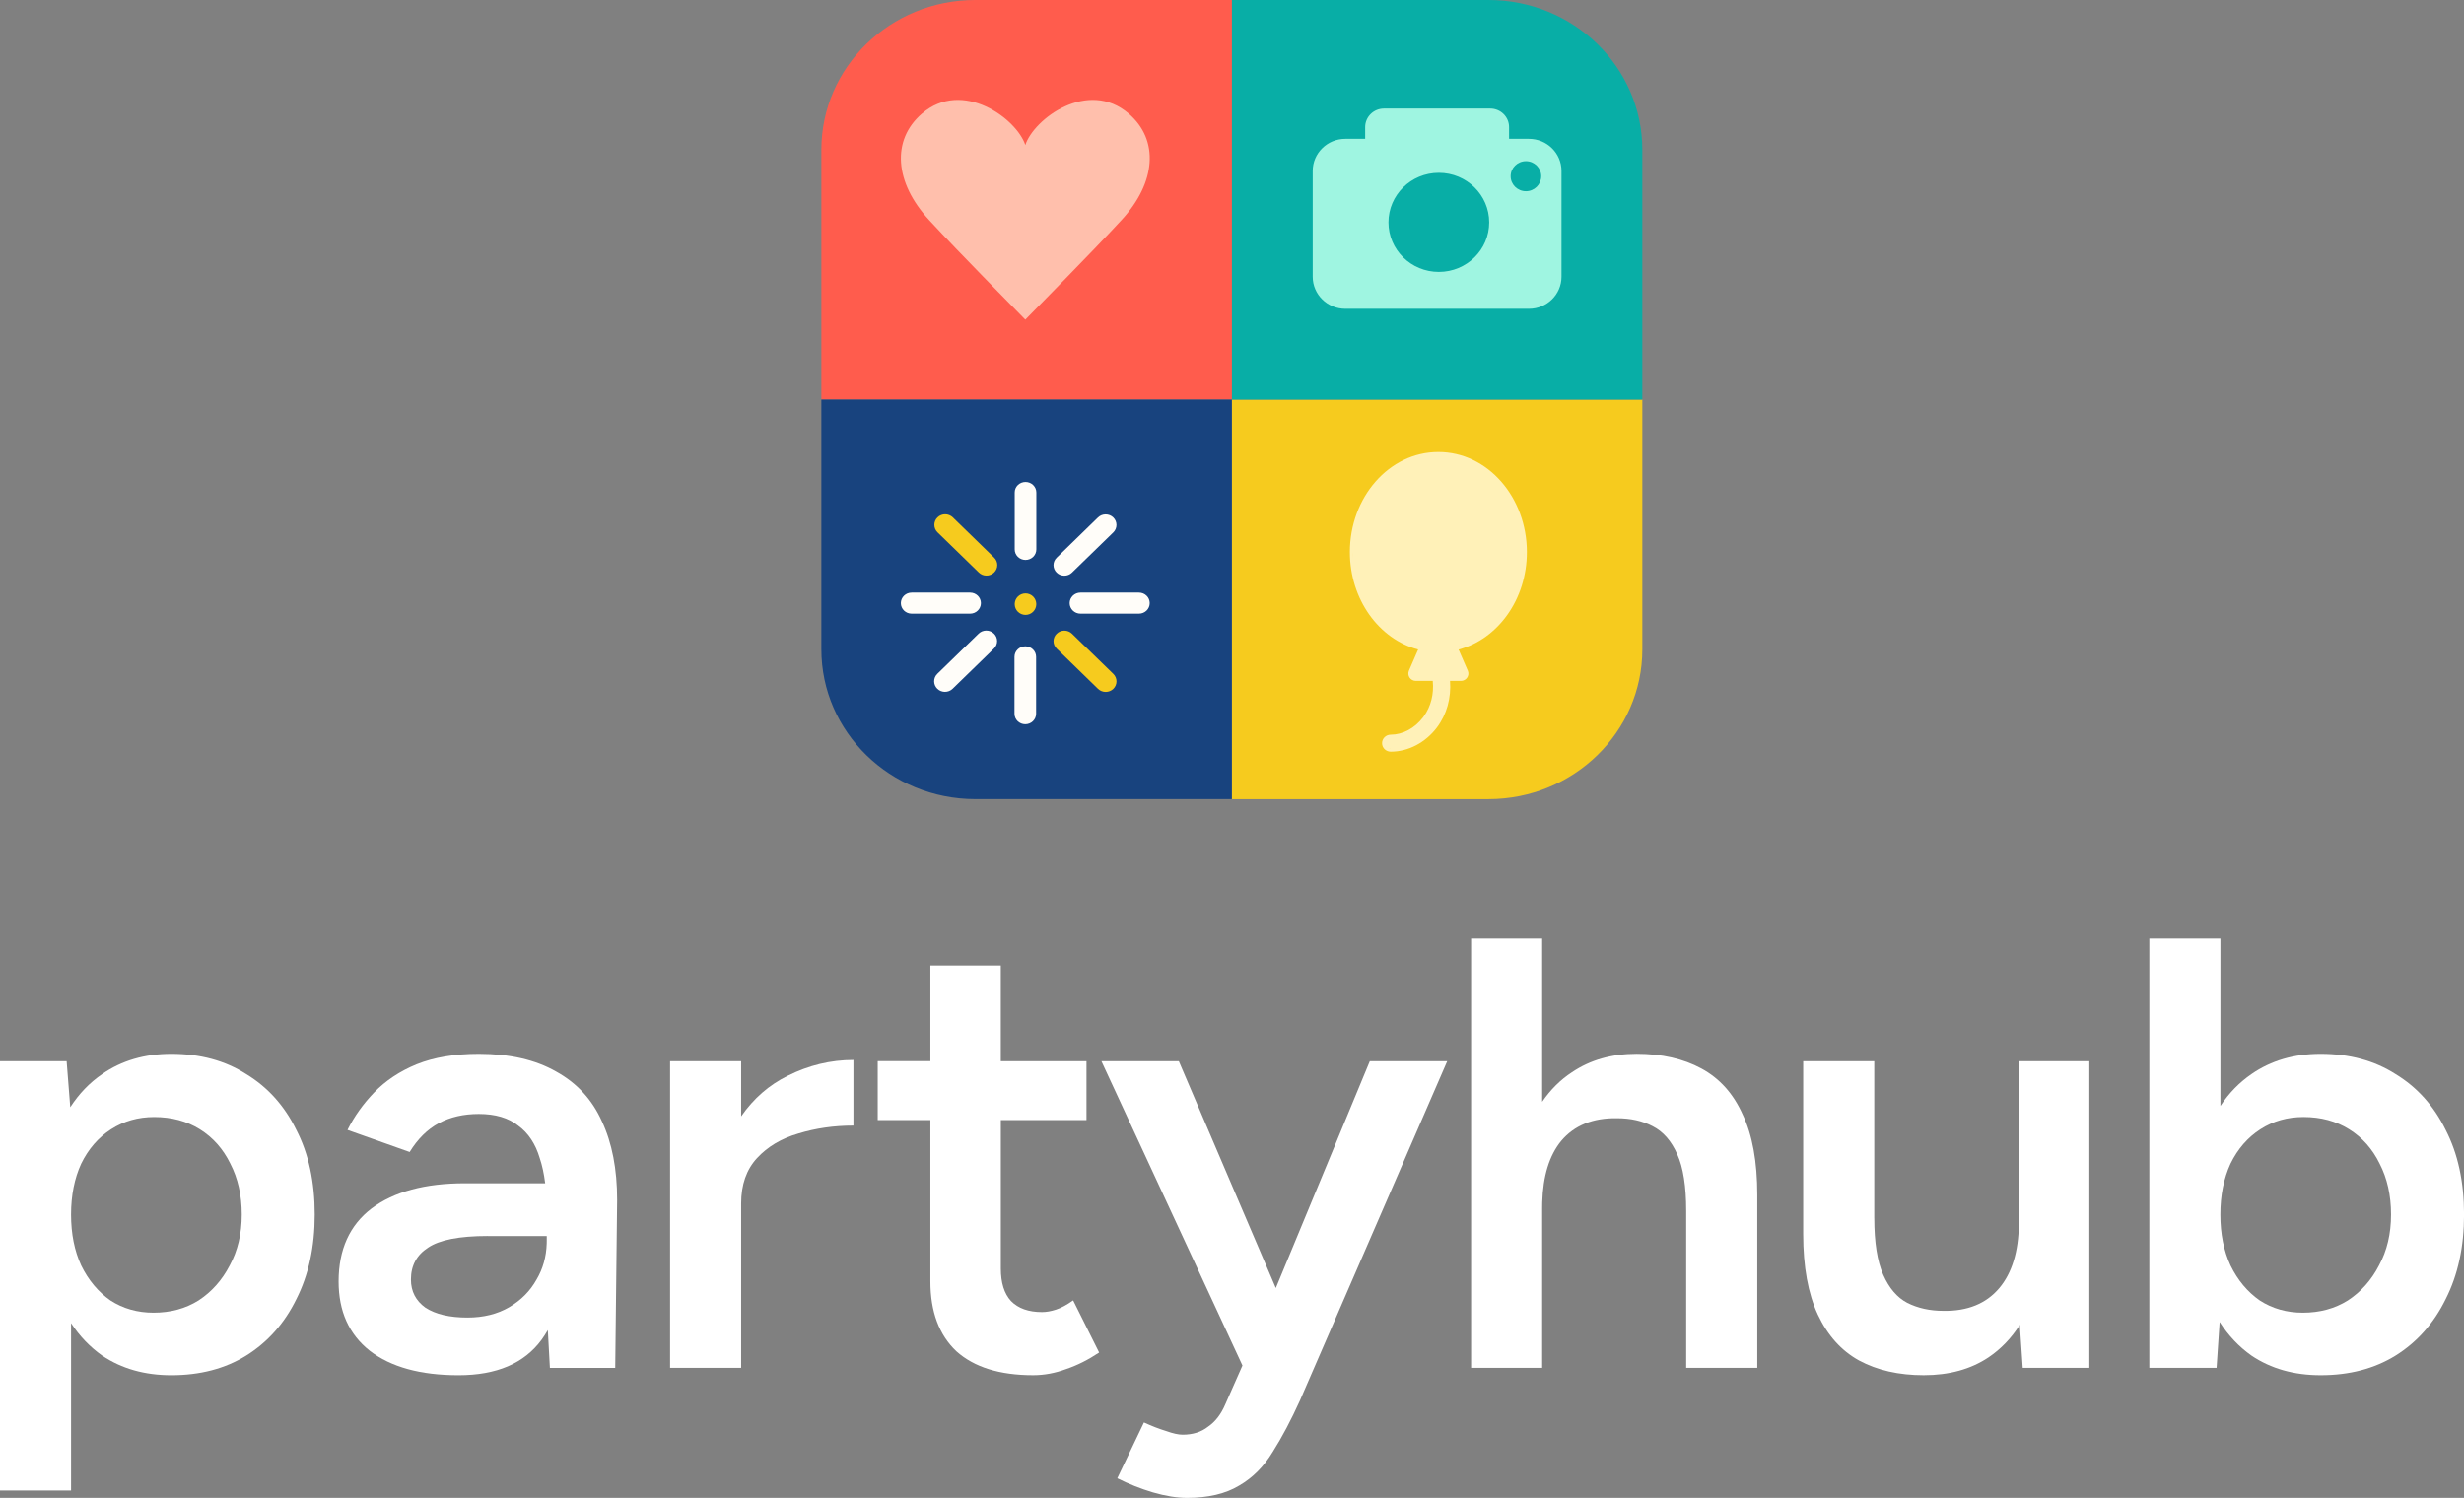 <svg width="176" height="107" viewBox="0 0 176 107" fill="none" xmlns="http://www.w3.org/2000/svg">
<rect x="0" y="0" width="176" height="107" fill="#808080" stroke="none"/>
<path d="M117.31 28.544H87.988V57.088H106.315C112.387 57.088 117.31 52.296 117.31 46.385V28.544Z" fill="#F6CB1E"/>
<path d="M117.31 28.544H87.988V0H106.315C112.387 0 117.31 4.792 117.31 10.703V28.544Z" fill="#08AEA6"/>
<path d="M87.988 0V28.544H58.669V10.703C58.669 4.792 63.591 0 69.663 0H87.988Z" fill="#FF5C4D"/>
<path d="M87.988 57.088V28.544H58.669V46.383C58.669 52.294 63.591 57.086 69.663 57.086H87.988V57.088Z" fill="#18437E"/>
<path d="M73.252 34.431C73.678 34.431 74.024 34.768 74.024 35.183V39.246C74.024 39.661 73.678 39.998 73.252 39.998C72.825 39.998 72.479 39.661 72.479 39.246V35.183C72.477 34.768 72.823 34.431 73.252 34.431Z" fill="#FFFDF9"/>
<path d="M73.235 46.169C73.662 46.169 74.008 46.505 74.008 46.921V50.983C74.008 51.399 73.662 51.736 73.235 51.736C72.809 51.736 72.463 51.399 72.463 50.983V46.921C72.463 46.505 72.809 46.169 73.235 46.169Z" fill="#FFFDF9"/>
<path d="M66.964 36.959C67.267 36.664 67.755 36.664 68.058 36.959L71.008 39.831C71.311 40.126 71.311 40.601 71.008 40.895C70.706 41.19 70.217 41.19 69.915 40.895L66.964 38.023C66.664 37.729 66.664 37.251 66.964 36.959Z" fill="#F6CB1E"/>
<path d="M75.479 45.269C75.781 44.974 76.27 44.974 76.572 45.269L79.523 48.141C79.825 48.436 79.825 48.911 79.523 49.206C79.22 49.5 78.732 49.5 78.429 49.206L75.479 46.333C75.176 46.039 75.176 45.562 75.479 45.269Z" fill="#F6CB1E"/>
<path d="M64.347 43.083C64.347 42.668 64.693 42.331 65.12 42.331H69.293C69.72 42.331 70.066 42.668 70.066 43.083C70.066 43.498 69.72 43.836 69.293 43.836H65.12C64.693 43.836 64.347 43.498 64.347 43.083Z" fill="#FFFDF9"/>
<path d="M76.404 43.083C76.404 42.668 76.751 42.331 77.177 42.331H81.351C81.777 42.331 82.123 42.668 82.123 43.083C82.123 43.498 81.777 43.836 81.351 43.836H77.177C76.751 43.836 76.404 43.498 76.404 43.083Z" fill="#FFFDF9"/>
<path d="M73.25 43.924C73.676 43.924 74.021 43.58 74.021 43.156C74.021 42.732 73.676 42.388 73.25 42.388C72.824 42.388 72.479 42.732 72.479 43.156C72.479 43.58 72.824 43.924 73.25 43.924Z" fill="#F6CB1E"/>
<path d="M66.951 49.2C66.649 48.906 66.649 48.43 66.951 48.136L69.902 45.263C70.205 44.969 70.693 44.969 70.996 45.263C71.298 45.558 71.298 46.033 70.996 46.328L68.045 49.2C67.743 49.495 67.252 49.495 66.951 49.2Z" fill="#FFFDF9"/>
<path d="M75.477 40.903C75.174 40.608 75.174 40.133 75.477 39.838L78.427 36.966C78.73 36.672 79.218 36.672 79.521 36.966C79.823 37.261 79.823 37.736 79.521 38.031L76.57 40.903C76.268 41.196 75.779 41.196 75.477 40.903Z" fill="#FFFDF9"/>
<path d="M80.106 15.722C77.66 18.369 74.535 21.49 73.237 22.835C71.938 21.492 68.814 18.369 66.368 15.722C63.895 13.047 63.66 10.006 65.854 8.115C68.763 5.604 72.639 8.503 73.237 10.363C73.835 8.503 77.71 5.604 80.62 8.115C82.814 10.006 82.579 13.047 80.106 15.722Z" fill="#FFBFAC"/>
<path fill-rule="evenodd" clip-rule="evenodd" d="M102.741 32.289C106.262 32.289 109.063 35.522 109.063 39.437V39.439C109.063 42.804 106.998 45.657 104.186 46.399L104.842 47.907L104.855 47.939C104.977 48.274 104.726 48.639 104.352 48.639H103.574C103.663 49.86 103.344 51.031 102.637 51.97C101.826 53.045 100.596 53.696 99.337 53.696C98.994 53.696 98.719 53.423 98.719 53.089C98.719 52.755 98.994 52.482 99.337 52.482C100.188 52.482 101.055 52.026 101.644 51.246L101.699 51.173C102.211 50.456 102.431 49.583 102.34 48.639H101.132C100.745 48.639 100.49 48.249 100.64 47.905L101.296 46.397C98.484 45.654 96.419 42.803 96.419 39.437C96.419 35.522 99.22 32.289 102.741 32.289ZM99.215 53.478C99.24 53.485 99.266 53.49 99.293 53.494L99.335 53.495C99.295 53.495 99.253 53.49 99.215 53.478ZM101.059 48.43C101.074 48.434 101.092 48.435 101.108 48.437H101.13C101.106 48.439 101.083 48.435 101.059 48.43ZM104.673 48.045C104.687 48.107 104.682 48.168 104.662 48.224L104.673 48.187C104.684 48.143 104.684 48.093 104.673 48.045ZM105.285 45.758C104.888 45.964 104.469 46.124 104.033 46.23L103.902 46.26C104.387 46.156 104.85 45.985 105.285 45.758ZM108.857 39.441C108.857 39.599 108.854 39.756 108.843 39.913C108.85 39.808 108.854 39.703 108.855 39.599L108.857 39.441ZM96.625 39.439L96.627 39.597C96.629 39.701 96.634 39.804 96.639 39.907C96.63 39.753 96.625 39.597 96.625 39.439Z" fill="#FFF1B8"/>
<path d="M109.209 9.919H107.791V9.08C107.791 8.349 107.188 7.755 106.444 7.755H98.859C98.116 7.755 97.512 8.349 97.512 9.08V9.919H96.094C94.808 9.919 93.765 10.945 93.765 12.21V19.769C93.765 21.034 94.808 22.06 96.094 22.06H109.209C110.496 22.06 111.536 21.034 111.536 19.769V12.21C111.536 10.945 110.494 9.919 109.209 9.919ZM102.774 19.425C100.787 19.425 99.176 17.841 99.176 15.886C99.176 13.931 100.787 12.346 102.774 12.346C104.76 12.346 106.371 13.931 106.371 15.886C106.371 17.841 104.76 19.425 102.774 19.425ZM108.996 13.661C108.392 13.661 107.904 13.18 107.904 12.588C107.904 11.995 108.394 11.514 108.996 11.514C109.597 11.514 110.087 11.995 110.087 12.588C110.085 13.18 109.597 13.661 108.996 13.661Z" fill="#9FF5E1"/>
<path d="M91.13 92.01L97.844 75.805H103.373L92.858 100.033C92.224 101.434 91.575 102.662 90.91 103.712C90.275 104.764 89.474 105.566 88.508 106.123C87.54 106.707 86.302 107 84.792 107C84.066 107 83.25 106.869 82.344 106.606C81.468 106.343 80.622 106.008 79.807 105.598L81.71 101.612C82.284 101.874 82.812 102.078 83.295 102.224C83.78 102.399 84.172 102.486 84.473 102.486C85.198 102.486 85.803 102.297 86.286 101.917C86.8 101.567 87.208 101.041 87.511 100.34L88.746 97.544L78.672 75.805H84.201L91.13 92.01Z" fill="white"/>
<path fill-rule="evenodd" clip-rule="evenodd" d="M12.238 75.28C14.292 75.28 16.074 75.761 17.585 76.726C19.127 77.661 20.32 78.99 21.166 80.713C22.043 82.407 22.48 84.422 22.48 86.759C22.48 89.067 22.043 91.081 21.166 92.805C20.32 94.528 19.127 95.873 17.585 96.836C16.074 97.771 14.292 98.238 12.238 98.238C10.333 98.238 8.688 97.771 7.297 96.836C6.426 96.219 5.686 95.447 5.076 94.517V106.475H0V75.805H4.76L5.019 79.095C5.639 78.133 6.399 77.344 7.299 76.726C8.688 75.763 10.333 75.28 12.238 75.28ZM11.013 79.794C9.865 79.794 8.839 80.086 7.931 80.67C7.026 81.254 6.315 82.072 5.801 83.124C5.318 84.176 5.076 85.388 5.076 86.761C5.076 88.134 5.318 89.346 5.801 90.398C6.315 91.45 7.009 92.282 7.886 92.894C8.792 93.479 9.818 93.77 10.967 93.77C12.176 93.77 13.249 93.479 14.184 92.894C15.121 92.28 15.861 91.448 16.406 90.398C16.98 89.346 17.268 88.134 17.268 86.761C17.268 85.388 16.996 84.176 16.451 83.124C15.937 82.072 15.212 81.254 14.277 80.67C13.34 80.085 12.252 79.794 11.013 79.794Z" fill="white"/>
<path fill-rule="evenodd" clip-rule="evenodd" d="M34.202 75.28C36.407 75.28 38.252 75.704 39.731 76.551C41.211 77.368 42.299 78.552 42.993 80.099C43.719 81.646 44.081 83.516 44.081 85.707L43.945 97.713H39.278L39.13 95.012C38.993 95.252 38.846 95.479 38.689 95.697C37.45 97.39 35.472 98.238 32.751 98.238C30.032 98.238 27.916 97.654 26.407 96.487C24.927 95.317 24.186 93.667 24.186 91.537C24.186 89.259 24.971 87.52 26.542 86.323C28.142 85.125 30.364 84.525 33.203 84.525H38.94C38.858 83.856 38.729 83.257 38.552 82.73C38.25 81.708 37.736 80.933 37.01 80.407C36.316 79.852 35.377 79.576 34.2 79.576C33.114 79.576 32.161 79.794 31.346 80.232C30.53 80.67 29.835 81.357 29.261 82.292L24.82 80.715C25.303 79.751 25.937 78.861 26.723 78.043C27.539 77.196 28.551 76.524 29.759 76.027C31 75.529 32.482 75.28 34.202 75.28ZM34.836 88.292C32.812 88.292 31.392 88.569 30.575 89.124C29.761 89.649 29.352 90.408 29.352 91.402C29.352 92.248 29.701 92.921 30.395 93.417C31.12 93.884 32.117 94.118 33.387 94.118C34.535 94.118 35.532 93.87 36.378 93.373C37.224 92.876 37.872 92.22 38.326 91.402C38.78 90.635 39.021 89.778 39.05 88.833L39.053 88.643V88.294H34.836V88.292Z" fill="white"/>
<path d="M71.488 75.805H77.606V80.012H71.488V90.614C71.488 91.636 71.73 92.41 72.213 92.937C72.725 93.462 73.465 93.726 74.433 93.726C74.735 93.726 75.067 93.668 75.43 93.55C75.792 93.433 76.201 93.213 76.653 92.892L78.51 96.616C77.724 97.141 76.939 97.535 76.153 97.798C75.368 98.09 74.582 98.236 73.797 98.236C71.409 98.236 69.581 97.666 68.313 96.527C67.074 95.358 66.456 93.694 66.456 91.533V80.01H62.694V75.804H66.456V68.97H71.486V75.805H71.488Z" fill="white"/>
<path d="M133.878 87.021C133.878 88.744 134.089 90.089 134.512 91.052C134.935 92.016 135.509 92.688 136.234 93.067C136.989 93.447 137.851 93.637 138.817 93.637C140.539 93.665 141.867 93.124 142.804 92.016C143.712 90.94 144.18 89.413 144.207 87.433L144.209 87.24V75.805H149.239V97.71H144.481L144.273 94.638C143.668 95.59 142.921 96.367 142.033 96.965C140.765 97.812 139.223 98.236 137.411 98.236C135.629 98.236 134.087 97.886 132.788 97.185C131.519 96.484 130.537 95.388 129.843 93.9C129.148 92.409 128.8 90.497 128.8 88.16V75.805H133.876V87.021H133.878Z" fill="white"/>
<path fill-rule="evenodd" clip-rule="evenodd" d="M158.599 79.006C159.21 78.085 159.95 77.324 160.821 76.726C162.21 75.763 163.857 75.28 165.76 75.28C167.815 75.28 169.598 75.761 171.109 76.726C172.65 77.661 173.844 78.99 174.69 80.712C175.564 82.407 176.004 84.422 176.004 86.759C176.004 89.067 175.566 91.08 174.69 92.805C173.844 94.528 172.65 95.872 171.109 96.836C169.598 97.771 167.815 98.237 165.76 98.237C163.857 98.237 162.21 97.771 160.821 96.836C159.924 96.201 159.166 95.4 158.546 94.435L158.328 97.712H153.524V67.044H158.601V79.006H158.599ZM164.535 79.793C163.387 79.793 162.359 80.086 161.453 80.67C160.547 81.254 159.837 82.071 159.323 83.123C158.838 84.175 158.597 85.387 158.597 86.76C158.597 88.134 158.838 89.345 159.323 90.397C159.837 91.45 160.531 92.281 161.408 92.894C162.313 93.479 163.341 93.77 164.489 93.77C165.698 93.77 166.771 93.479 167.706 92.894C168.643 92.28 169.383 91.448 169.928 90.397C170.502 89.345 170.788 88.134 170.788 86.76C170.788 85.387 170.516 84.175 169.973 83.123C169.459 82.071 168.734 81.254 167.797 80.67C166.862 80.084 165.774 79.793 164.535 79.793Z" fill="white"/>
<path d="M60.959 80.406C59.571 80.406 58.255 80.595 57.017 80.975C55.809 81.326 54.827 81.91 54.072 82.728C53.316 83.546 52.939 84.626 52.939 85.969V97.71H47.863V75.805H52.939V79.747C53.826 78.472 54.929 77.507 56.246 76.857C57.757 76.098 59.328 75.718 60.959 75.718V80.406Z" fill="white"/>
<path d="M110.156 78.706C110.751 77.837 111.46 77.132 112.287 76.593C113.586 75.716 115.126 75.278 116.91 75.278C118.693 75.278 120.233 75.628 121.532 76.33C122.832 77.033 123.814 78.127 124.477 79.616C125.172 81.076 125.52 82.989 125.52 85.355V97.71H120.442V86.494C120.442 84.742 120.231 83.398 119.808 82.463C119.385 81.5 118.795 80.828 118.04 80.448C117.315 80.068 116.469 79.879 115.502 79.879C113.78 79.85 112.451 80.389 111.514 81.5C110.663 82.54 110.213 84.005 110.16 85.893L110.155 86.276V97.71H105.079V67.044H110.155V78.706H110.156Z" fill="white"/>
</svg>
